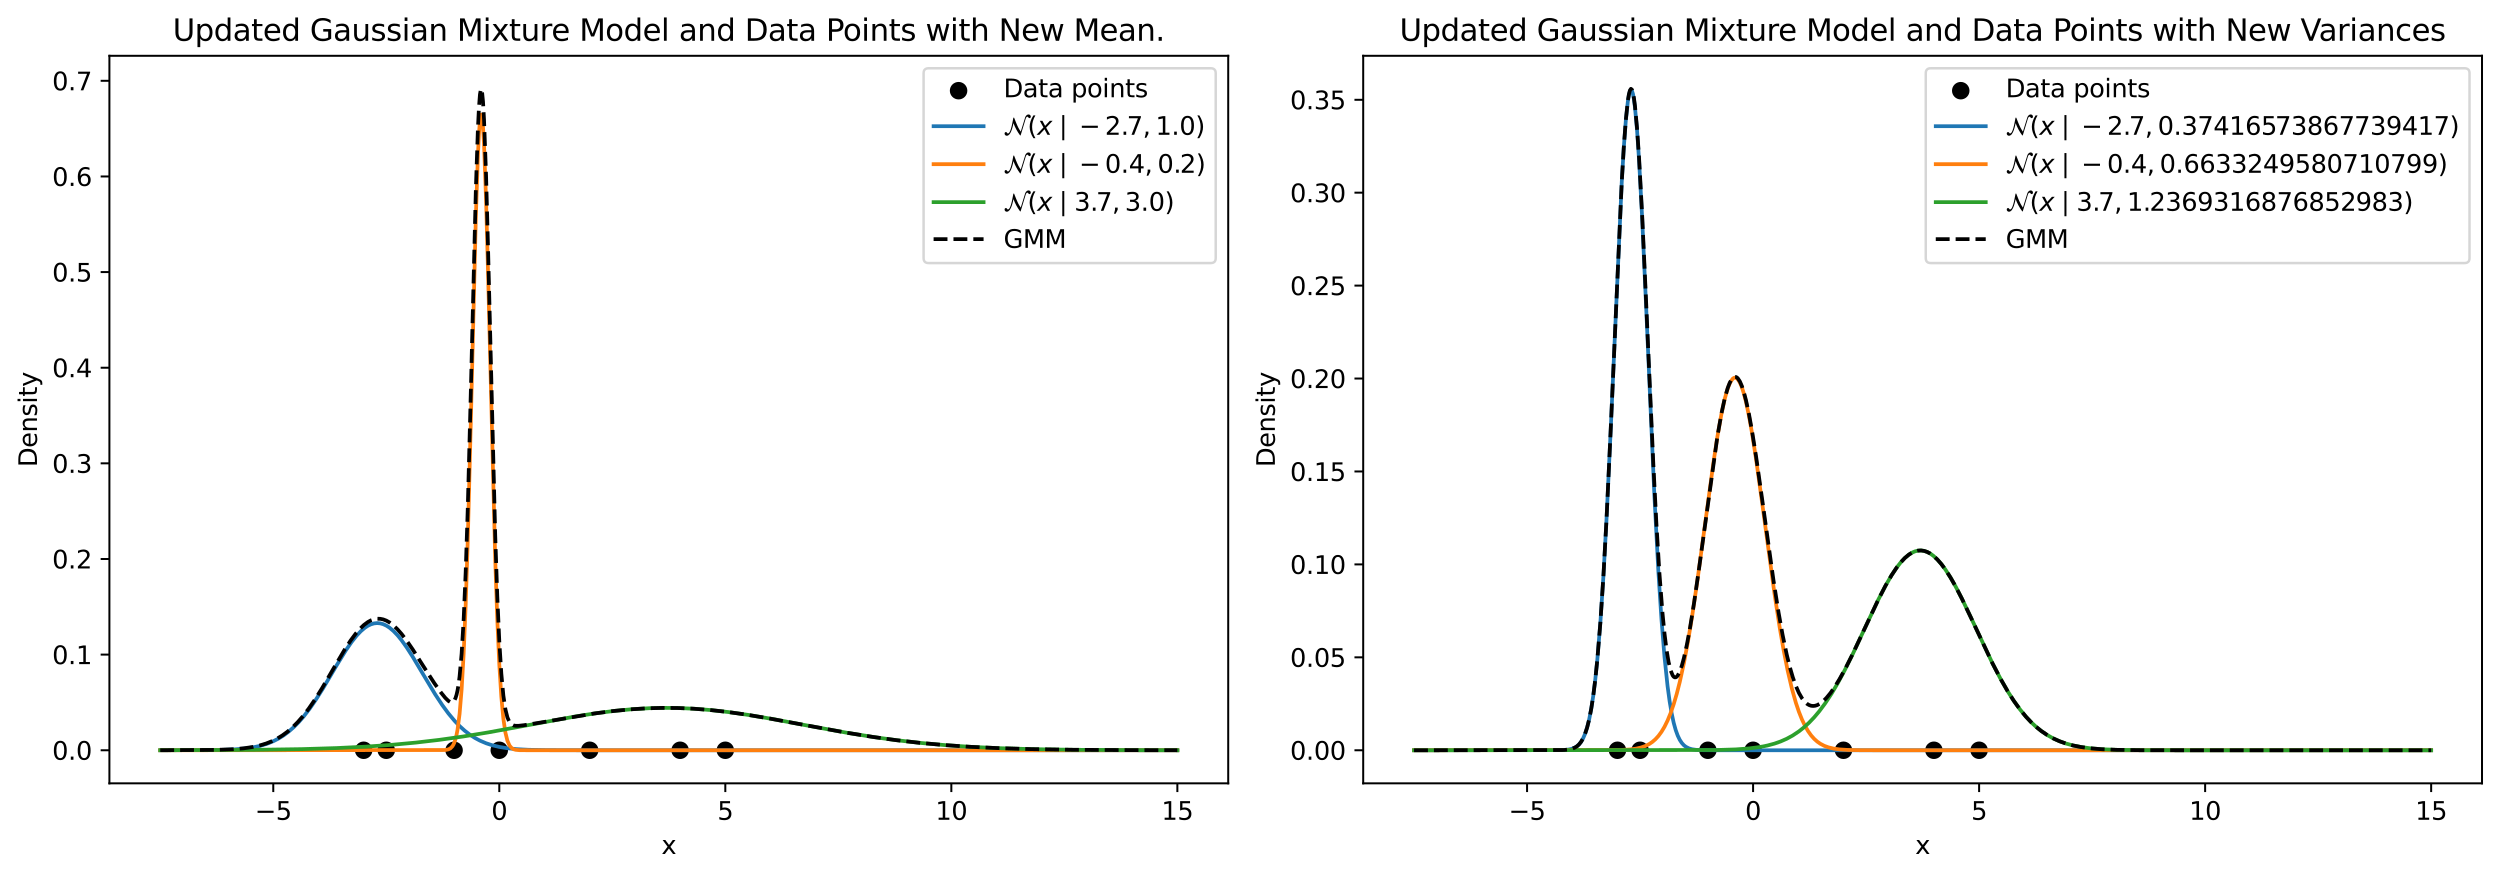 <?xml version="1.0" encoding="utf-8" standalone="no"?>
<!DOCTYPE svg PUBLIC "-//W3C//DTD SVG 1.1//EN"
  "http://www.w3.org/Graphics/SVG/1.1/DTD/svg11.dtd">
<svg xmlns:xlink="http://www.w3.org/1999/xlink" width="1000.461pt" height="351.034pt" viewBox="0 0 1000.461 351.034" xmlns="http://www.w3.org/2000/svg" version="1.1">
 <defs>
  <style type="text/css">*{stroke-linejoin: round; stroke-linecap: butt}</style>
 </defs>
 <g id="figure_1">
  <g id="patch_1">
   <path d="M -0 351.034 
L 1000.461 351.034 
L 1000.461 0 
L -0 0 
z
" style="fill: #ffffff"/>
  </g>
  <g id="axes_1">
   <g id="patch_2">
    <path d="M 43.781 313.478 
L 491.511 313.478 
L 491.511 22.318 
L 43.781 22.318 
z
" style="fill: #ffffff"/>
   </g>
   <g id="PathCollection_1">
    <defs>
     <path id="m64788ff246" d="M 0 3 
C 0.796 3 1.559 2.684 2.121 2.121 
C 2.684 1.559 3 0.796 3 0 
C 3 -0.796 2.684 -1.559 2.121 -2.121 
C 1.559 -2.684 0.796 -3 0 -3 
C -0.796 -3 -1.559 -2.684 -2.121 -2.121 
C -2.684 -1.559 -3 -0.796 -3 0 
C -3 0.796 -2.684 1.559 -2.121 2.121 
C -1.559 2.684 -0.796 3 0 3 
z
" style="stroke: #000000"/>
    </defs>
    <g clip-path="url(#pea8bfccc11)">
     <use xlink:href="#m64788ff246" x="145.538" y="300.244" style="stroke: #000000"/>
     <use xlink:href="#m64788ff246" x="154.583" y="300.244" style="stroke: #000000"/>
     <use xlink:href="#m64788ff246" x="181.718" y="300.244" style="stroke: #000000"/>
     <use xlink:href="#m64788ff246" x="199.808" y="300.244" style="stroke: #000000"/>
     <use xlink:href="#m64788ff246" x="235.989" y="300.244" style="stroke: #000000"/>
     <use xlink:href="#m64788ff246" x="272.169" y="300.244" style="stroke: #000000"/>
     <use xlink:href="#m64788ff246" x="290.259" y="300.244" style="stroke: #000000"/>
    </g>
   </g>
   <g id="matplotlib.axis_1">
    <g id="xtick_1">
     <g id="line2d_1">
      <defs>
       <path id="me580899e22" d="M 0 0 
L 0 3.5 
" style="stroke: #000000; stroke-width: 0.8"/>
      </defs>
      <g>
       <use xlink:href="#me580899e22" x="109.358" y="313.478" style="stroke: #000000; stroke-width: 0.8"/>
      </g>
     </g>
     <g id="text_1">
      <!-- −5 -->
      <g transform="translate(101.987 328.077) scale(0.1 -0.1)">
       <defs>
        <path id="DejaVuSans-2212" d="M 678 2272 
L 4684 2272 
L 4684 1741 
L 678 1741 
L 678 2272 
z
" transform="scale(0.016)"/>
        <path id="DejaVuSans-35" d="M 691 4666 
L 3169 4666 
L 3169 4134 
L 1269 4134 
L 1269 2991 
Q 1406 3038 1543 3061 
Q 1681 3084 1819 3084 
Q 2600 3084 3056 2656 
Q 3513 2228 3513 1497 
Q 3513 744 3044 326 
Q 2575 -91 1722 -91 
Q 1428 -91 1123 -41 
Q 819 9 494 109 
L 494 744 
Q 775 591 1075 516 
Q 1375 441 1709 441 
Q 2250 441 2565 725 
Q 2881 1009 2881 1497 
Q 2881 1984 2565 2268 
Q 2250 2553 1709 2553 
Q 1456 2553 1204 2497 
Q 953 2441 691 2322 
L 691 4666 
z
" transform="scale(0.016)"/>
       </defs>
       <use xlink:href="#DejaVuSans-2212"/>
       <use xlink:href="#DejaVuSans-35" x="83.789"/>
      </g>
     </g>
    </g>
    <g id="xtick_2">
     <g id="line2d_2">
      <g>
       <use xlink:href="#me580899e22" x="199.808" y="313.478" style="stroke: #000000; stroke-width: 0.8"/>
      </g>
     </g>
     <g id="text_2">
      <!-- 0 -->
      <g transform="translate(196.627 328.077) scale(0.1 -0.1)">
       <defs>
        <path id="DejaVuSans-30" d="M 2034 4250 
Q 1547 4250 1301 3770 
Q 1056 3291 1056 2328 
Q 1056 1369 1301 889 
Q 1547 409 2034 409 
Q 2525 409 2770 889 
Q 3016 1369 3016 2328 
Q 3016 3291 2770 3770 
Q 2525 4250 2034 4250 
z
M 2034 4750 
Q 2819 4750 3233 4129 
Q 3647 3509 3647 2328 
Q 3647 1150 3233 529 
Q 2819 -91 2034 -91 
Q 1250 -91 836 529 
Q 422 1150 422 2328 
Q 422 3509 836 4129 
Q 1250 4750 2034 4750 
z
" transform="scale(0.016)"/>
       </defs>
       <use xlink:href="#DejaVuSans-30"/>
      </g>
     </g>
    </g>
    <g id="xtick_3">
     <g id="line2d_3">
      <g>
       <use xlink:href="#me580899e22" x="290.259" y="313.478" style="stroke: #000000; stroke-width: 0.8"/>
      </g>
     </g>
     <g id="text_3">
      <!-- 5 -->
      <g transform="translate(287.078 328.077) scale(0.1 -0.1)">
       <use xlink:href="#DejaVuSans-35"/>
      </g>
     </g>
    </g>
    <g id="xtick_4">
     <g id="line2d_4">
      <g>
       <use xlink:href="#me580899e22" x="380.709" y="313.478" style="stroke: #000000; stroke-width: 0.8"/>
      </g>
     </g>
     <g id="text_4">
      <!-- 10 -->
      <g transform="translate(374.347 328.077) scale(0.1 -0.1)">
       <defs>
        <path id="DejaVuSans-31" d="M 794 531 
L 1825 531 
L 1825 4091 
L 703 3866 
L 703 4441 
L 1819 4666 
L 2450 4666 
L 2450 531 
L 3481 531 
L 3481 0 
L 794 0 
L 794 531 
z
" transform="scale(0.016)"/>
       </defs>
       <use xlink:href="#DejaVuSans-31"/>
       <use xlink:href="#DejaVuSans-30" x="63.623"/>
      </g>
     </g>
    </g>
    <g id="xtick_5">
     <g id="line2d_5">
      <g>
       <use xlink:href="#me580899e22" x="471.16" y="313.478" style="stroke: #000000; stroke-width: 0.8"/>
      </g>
     </g>
     <g id="text_5">
      <!-- 15 -->
      <g transform="translate(464.797 328.077) scale(0.1 -0.1)">
       <use xlink:href="#DejaVuSans-31"/>
       <use xlink:href="#DejaVuSans-35" x="63.623"/>
      </g>
     </g>
    </g>
    <g id="text_6">
     <!-- x -->
     <g transform="translate(264.687 341.755) scale(0.1 -0.1)">
      <defs>
       <path id="DejaVuSans-78" d="M 3513 3500 
L 2247 1797 
L 3578 0 
L 2900 0 
L 1881 1375 
L 863 0 
L 184 0 
L 1544 1831 
L 300 3500 
L 978 3500 
L 1906 2253 
L 2834 3500 
L 3513 3500 
z
" transform="scale(0.016)"/>
      </defs>
      <use xlink:href="#DejaVuSans-78"/>
     </g>
    </g>
   </g>
   <g id="matplotlib.axis_2">
    <g id="ytick_1">
     <g id="line2d_6">
      <defs>
       <path id="maf82be3813" d="M 0 0 
L -3.5 0 
" style="stroke: #000000; stroke-width: 0.8"/>
      </defs>
      <g>
       <use xlink:href="#maf82be3813" x="43.781" y="300.244" style="stroke: #000000; stroke-width: 0.8"/>
      </g>
     </g>
     <g id="text_7">
      <!-- 0.0 -->
      <g transform="translate(20.878 304.043) scale(0.1 -0.1)">
       <defs>
        <path id="DejaVuSans-2e" d="M 684 794 
L 1344 794 
L 1344 0 
L 684 0 
L 684 794 
z
" transform="scale(0.016)"/>
       </defs>
       <use xlink:href="#DejaVuSans-30"/>
       <use xlink:href="#DejaVuSans-2e" x="63.623"/>
       <use xlink:href="#DejaVuSans-30" x="95.41"/>
      </g>
     </g>
    </g>
    <g id="ytick_2">
     <g id="line2d_7">
      <g>
       <use xlink:href="#maf82be3813" x="43.781" y="261.971" style="stroke: #000000; stroke-width: 0.8"/>
      </g>
     </g>
     <g id="text_8">
      <!-- 0.1 -->
      <g transform="translate(20.878 265.771) scale(0.1 -0.1)">
       <use xlink:href="#DejaVuSans-30"/>
       <use xlink:href="#DejaVuSans-2e" x="63.623"/>
       <use xlink:href="#DejaVuSans-31" x="95.41"/>
      </g>
     </g>
    </g>
    <g id="ytick_3">
     <g id="line2d_8">
      <g>
       <use xlink:href="#maf82be3813" x="43.781" y="223.699" style="stroke: #000000; stroke-width: 0.8"/>
      </g>
     </g>
     <g id="text_9">
      <!-- 0.2 -->
      <g transform="translate(20.878 227.498) scale(0.1 -0.1)">
       <defs>
        <path id="DejaVuSans-32" d="M 1228 531 
L 3431 531 
L 3431 0 
L 469 0 
L 469 531 
Q 828 903 1448 1529 
Q 2069 2156 2228 2338 
Q 2531 2678 2651 2914 
Q 2772 3150 2772 3378 
Q 2772 3750 2511 3984 
Q 2250 4219 1831 4219 
Q 1534 4219 1204 4116 
Q 875 4013 500 3803 
L 500 4441 
Q 881 4594 1212 4672 
Q 1544 4750 1819 4750 
Q 2544 4750 2975 4387 
Q 3406 4025 3406 3419 
Q 3406 3131 3298 2873 
Q 3191 2616 2906 2266 
Q 2828 2175 2409 1742 
Q 1991 1309 1228 531 
z
" transform="scale(0.016)"/>
       </defs>
       <use xlink:href="#DejaVuSans-30"/>
       <use xlink:href="#DejaVuSans-2e" x="63.623"/>
       <use xlink:href="#DejaVuSans-32" x="95.41"/>
      </g>
     </g>
    </g>
    <g id="ytick_4">
     <g id="line2d_9">
      <g>
       <use xlink:href="#maf82be3813" x="43.781" y="185.427" style="stroke: #000000; stroke-width: 0.8"/>
      </g>
     </g>
     <g id="text_10">
      <!-- 0.3 -->
      <g transform="translate(20.878 189.226) scale(0.1 -0.1)">
       <defs>
        <path id="DejaVuSans-33" d="M 2597 2516 
Q 3050 2419 3304 2112 
Q 3559 1806 3559 1356 
Q 3559 666 3084 287 
Q 2609 -91 1734 -91 
Q 1441 -91 1130 -33 
Q 819 25 488 141 
L 488 750 
Q 750 597 1062 519 
Q 1375 441 1716 441 
Q 2309 441 2620 675 
Q 2931 909 2931 1356 
Q 2931 1769 2642 2001 
Q 2353 2234 1838 2234 
L 1294 2234 
L 1294 2753 
L 1863 2753 
Q 2328 2753 2575 2939 
Q 2822 3125 2822 3475 
Q 2822 3834 2567 4026 
Q 2313 4219 1838 4219 
Q 1578 4219 1281 4162 
Q 984 4106 628 3988 
L 628 4550 
Q 988 4650 1302 4700 
Q 1616 4750 1894 4750 
Q 2613 4750 3031 4423 
Q 3450 4097 3450 3541 
Q 3450 3153 3228 2886 
Q 3006 2619 2597 2516 
z
" transform="scale(0.016)"/>
       </defs>
       <use xlink:href="#DejaVuSans-30"/>
       <use xlink:href="#DejaVuSans-2e" x="63.623"/>
       <use xlink:href="#DejaVuSans-33" x="95.41"/>
      </g>
     </g>
    </g>
    <g id="ytick_5">
     <g id="line2d_10">
      <g>
       <use xlink:href="#maf82be3813" x="43.781" y="147.155" style="stroke: #000000; stroke-width: 0.8"/>
      </g>
     </g>
     <g id="text_11">
      <!-- 0.4 -->
      <g transform="translate(20.878 150.954) scale(0.1 -0.1)">
       <defs>
        <path id="DejaVuSans-34" d="M 2419 4116 
L 825 1625 
L 2419 1625 
L 2419 4116 
z
M 2253 4666 
L 3047 4666 
L 3047 1625 
L 3713 1625 
L 3713 1100 
L 3047 1100 
L 3047 0 
L 2419 0 
L 2419 1100 
L 313 1100 
L 313 1709 
L 2253 4666 
z
" transform="scale(0.016)"/>
       </defs>
       <use xlink:href="#DejaVuSans-30"/>
       <use xlink:href="#DejaVuSans-2e" x="63.623"/>
       <use xlink:href="#DejaVuSans-34" x="95.41"/>
      </g>
     </g>
    </g>
    <g id="ytick_6">
     <g id="line2d_11">
      <g>
       <use xlink:href="#maf82be3813" x="43.781" y="108.882" style="stroke: #000000; stroke-width: 0.8"/>
      </g>
     </g>
     <g id="text_12">
      <!-- 0.5 -->
      <g transform="translate(20.878 112.682) scale(0.1 -0.1)">
       <use xlink:href="#DejaVuSans-30"/>
       <use xlink:href="#DejaVuSans-2e" x="63.623"/>
       <use xlink:href="#DejaVuSans-35" x="95.41"/>
      </g>
     </g>
    </g>
    <g id="ytick_7">
     <g id="line2d_12">
      <g>
       <use xlink:href="#maf82be3813" x="43.781" y="70.61" style="stroke: #000000; stroke-width: 0.8"/>
      </g>
     </g>
     <g id="text_13">
      <!-- 0.6 -->
      <g transform="translate(20.878 74.409) scale(0.1 -0.1)">
       <defs>
        <path id="DejaVuSans-36" d="M 2113 2584 
Q 1688 2584 1439 2293 
Q 1191 2003 1191 1497 
Q 1191 994 1439 701 
Q 1688 409 2113 409 
Q 2538 409 2786 701 
Q 3034 994 3034 1497 
Q 3034 2003 2786 2293 
Q 2538 2584 2113 2584 
z
M 3366 4563 
L 3366 3988 
Q 3128 4100 2886 4159 
Q 2644 4219 2406 4219 
Q 1781 4219 1451 3797 
Q 1122 3375 1075 2522 
Q 1259 2794 1537 2939 
Q 1816 3084 2150 3084 
Q 2853 3084 3261 2657 
Q 3669 2231 3669 1497 
Q 3669 778 3244 343 
Q 2819 -91 2113 -91 
Q 1303 -91 875 529 
Q 447 1150 447 2328 
Q 447 3434 972 4092 
Q 1497 4750 2381 4750 
Q 2619 4750 2861 4703 
Q 3103 4656 3366 4563 
z
" transform="scale(0.016)"/>
       </defs>
       <use xlink:href="#DejaVuSans-30"/>
       <use xlink:href="#DejaVuSans-2e" x="63.623"/>
       <use xlink:href="#DejaVuSans-36" x="95.41"/>
      </g>
     </g>
    </g>
    <g id="ytick_8">
     <g id="line2d_13">
      <g>
       <use xlink:href="#maf82be3813" x="43.781" y="32.338" style="stroke: #000000; stroke-width: 0.8"/>
      </g>
     </g>
     <g id="text_14">
      <!-- 0.7 -->
      <g transform="translate(20.878 36.137) scale(0.1 -0.1)">
       <defs>
        <path id="DejaVuSans-37" d="M 525 4666 
L 3525 4666 
L 3525 4397 
L 1831 0 
L 1172 0 
L 2766 4134 
L 525 4134 
L 525 4666 
z
" transform="scale(0.016)"/>
       </defs>
       <use xlink:href="#DejaVuSans-30"/>
       <use xlink:href="#DejaVuSans-2e" x="63.623"/>
       <use xlink:href="#DejaVuSans-37" x="95.41"/>
      </g>
     </g>
    </g>
    <g id="text_15">
     <!-- Density -->
     <g transform="translate(14.798 186.907) rotate(-90) scale(0.1 -0.1)">
      <defs>
       <path id="DejaVuSans-44" d="M 1259 4147 
L 1259 519 
L 2022 519 
Q 2988 519 3436 956 
Q 3884 1394 3884 2338 
Q 3884 3275 3436 3711 
Q 2988 4147 2022 4147 
L 1259 4147 
z
M 628 4666 
L 1925 4666 
Q 3281 4666 3915 4102 
Q 4550 3538 4550 2338 
Q 4550 1131 3912 565 
Q 3275 0 1925 0 
L 628 0 
L 628 4666 
z
" transform="scale(0.016)"/>
       <path id="DejaVuSans-65" d="M 3597 1894 
L 3597 1613 
L 953 1613 
Q 991 1019 1311 708 
Q 1631 397 2203 397 
Q 2534 397 2845 478 
Q 3156 559 3463 722 
L 3463 178 
Q 3153 47 2828 -22 
Q 2503 -91 2169 -91 
Q 1331 -91 842 396 
Q 353 884 353 1716 
Q 353 2575 817 3079 
Q 1281 3584 2069 3584 
Q 2775 3584 3186 3129 
Q 3597 2675 3597 1894 
z
M 3022 2063 
Q 3016 2534 2758 2815 
Q 2500 3097 2075 3097 
Q 1594 3097 1305 2825 
Q 1016 2553 972 2059 
L 3022 2063 
z
" transform="scale(0.016)"/>
       <path id="DejaVuSans-6e" d="M 3513 2113 
L 3513 0 
L 2938 0 
L 2938 2094 
Q 2938 2591 2744 2837 
Q 2550 3084 2163 3084 
Q 1697 3084 1428 2787 
Q 1159 2491 1159 1978 
L 1159 0 
L 581 0 
L 581 3500 
L 1159 3500 
L 1159 2956 
Q 1366 3272 1645 3428 
Q 1925 3584 2291 3584 
Q 2894 3584 3203 3211 
Q 3513 2838 3513 2113 
z
" transform="scale(0.016)"/>
       <path id="DejaVuSans-73" d="M 2834 3397 
L 2834 2853 
Q 2591 2978 2328 3040 
Q 2066 3103 1784 3103 
Q 1356 3103 1142 2972 
Q 928 2841 928 2578 
Q 928 2378 1081 2264 
Q 1234 2150 1697 2047 
L 1894 2003 
Q 2506 1872 2764 1633 
Q 3022 1394 3022 966 
Q 3022 478 2636 193 
Q 2250 -91 1575 -91 
Q 1294 -91 989 -36 
Q 684 19 347 128 
L 347 722 
Q 666 556 975 473 
Q 1284 391 1588 391 
Q 1994 391 2212 530 
Q 2431 669 2431 922 
Q 2431 1156 2273 1281 
Q 2116 1406 1581 1522 
L 1381 1569 
Q 847 1681 609 1914 
Q 372 2147 372 2553 
Q 372 3047 722 3315 
Q 1072 3584 1716 3584 
Q 2034 3584 2315 3537 
Q 2597 3491 2834 3397 
z
" transform="scale(0.016)"/>
       <path id="DejaVuSans-69" d="M 603 3500 
L 1178 3500 
L 1178 0 
L 603 0 
L 603 3500 
z
M 603 4863 
L 1178 4863 
L 1178 4134 
L 603 4134 
L 603 4863 
z
" transform="scale(0.016)"/>
       <path id="DejaVuSans-74" d="M 1172 4494 
L 1172 3500 
L 2356 3500 
L 2356 3053 
L 1172 3053 
L 1172 1153 
Q 1172 725 1289 603 
Q 1406 481 1766 481 
L 2356 481 
L 2356 0 
L 1766 0 
Q 1100 0 847 248 
Q 594 497 594 1153 
L 594 3053 
L 172 3053 
L 172 3500 
L 594 3500 
L 594 4494 
L 1172 4494 
z
" transform="scale(0.016)"/>
       <path id="DejaVuSans-79" d="M 2059 -325 
Q 1816 -950 1584 -1140 
Q 1353 -1331 966 -1331 
L 506 -1331 
L 506 -850 
L 844 -850 
Q 1081 -850 1212 -737 
Q 1344 -625 1503 -206 
L 1606 56 
L 191 3500 
L 800 3500 
L 1894 763 
L 2988 3500 
L 3597 3500 
L 2059 -325 
z
" transform="scale(0.016)"/>
      </defs>
      <use xlink:href="#DejaVuSans-44"/>
      <use xlink:href="#DejaVuSans-65" x="77.002"/>
      <use xlink:href="#DejaVuSans-6e" x="138.525"/>
      <use xlink:href="#DejaVuSans-73" x="201.904"/>
      <use xlink:href="#DejaVuSans-69" x="254.004"/>
      <use xlink:href="#DejaVuSans-74" x="281.787"/>
      <use xlink:href="#DejaVuSans-79" x="320.996"/>
     </g>
    </g>
   </g>
   <g id="line2d_14">
    <path d="M 64.133 300.243 
L 87.764 300.13 
L 93.875 299.894 
L 98.357 299.502 
L 101.617 299.011 
L 104.469 298.372 
L 106.913 297.619 
L 109.358 296.63 
L 111.395 295.591 
L 113.432 294.329 
L 115.469 292.82 
L 117.507 291.042 
L 119.544 288.983 
L 121.581 286.637 
L 124.026 283.451 
L 126.47 279.895 
L 129.322 275.363 
L 134.619 266.408 
L 138.286 260.433 
L 140.73 256.876 
L 142.768 254.315 
L 144.397 252.595 
L 146.027 251.21 
L 147.249 250.411 
L 148.472 249.83 
L 149.694 249.474 
L 150.916 249.349 
L 152.139 249.456 
L 153.361 249.793 
L 154.583 250.357 
L 155.805 251.138 
L 157.435 252.502 
L 159.065 254.203 
L 160.695 256.202 
L 162.732 259.053 
L 165.176 262.862 
L 169.251 269.708 
L 174.14 277.841 
L 176.992 282.164 
L 179.437 285.494 
L 181.881 288.428 
L 183.918 290.558 
L 185.956 292.404 
L 187.993 293.979 
L 190.03 295.3 
L 192.067 296.392 
L 194.512 297.436 
L 196.956 298.234 
L 199.808 298.914 
L 203.068 299.439 
L 206.735 299.804 
L 211.624 300.059 
L 218.958 300.2 
L 236.477 300.243 
L 471.16 300.244 
L 471.16 300.244 
" clip-path="url(#pea8bfccc11)" style="fill: none; stroke: #1f77b4; stroke-width: 1.5; stroke-linecap: square"/>
   </g>
   <g id="line2d_15">
    <path d="M 64.133 300.244 
L 178.214 300.147 
L 179.437 299.894 
L 180.252 299.472 
L 181.066 298.624 
L 181.474 297.941 
L 181.881 297.011 
L 182.289 295.763 
L 182.696 294.112 
L 183.104 291.958 
L 183.918 285.679 
L 184.733 275.907 
L 185.548 261.592 
L 186.363 241.891 
L 187.178 216.507 
L 188.4 169.359 
L 190.437 86.432 
L 191.252 62.157 
L 191.66 53.739 
L 192.067 48.239 
L 192.475 45.863 
L 192.882 46.7 
L 193.289 50.719 
L 193.697 57.769 
L 194.512 79.825 
L 195.327 109.784 
L 198.179 223.64 
L 198.994 247.561 
L 199.808 265.804 
L 200.623 278.844 
L 201.438 287.604 
L 202.253 293.147 
L 203.068 296.457 
L 203.883 298.323 
L 204.698 299.317 
L 205.512 299.819 
L 206.327 300.059 
L 207.957 300.213 
L 212.846 300.244 
L 471.16 300.244 
L 471.16 300.244 
" clip-path="url(#pea8bfccc11)" style="fill: none; stroke: #ff7f0e; stroke-width: 1.5; stroke-linecap: square"/>
   </g>
   <g id="line2d_16">
    <path d="M 64.133 300.228 
L 101.617 300.078 
L 120.766 299.788 
L 134.619 299.368 
L 146.434 298.79 
L 156.62 298.078 
L 166.399 297.173 
L 175.77 296.081 
L 185.141 294.766 
L 195.327 293.106 
L 207.957 290.808 
L 230.366 286.692 
L 238.922 285.367 
L 246.256 284.445 
L 253.182 283.8 
L 259.701 283.421 
L 265.813 283.281 
L 271.924 283.356 
L 278.036 283.642 
L 284.555 284.168 
L 291.481 284.953 
L 299.222 286.061 
L 308.593 287.642 
L 323.669 290.457 
L 339.151 293.277 
L 349.744 294.976 
L 359.115 296.258 
L 368.486 297.317 
L 378.265 298.19 
L 388.451 298.871 
L 399.859 299.406 
L 413.304 299.801 
L 430.416 300.064 
L 455.677 300.204 
L 471.16 300.229 
L 471.16 300.229 
" clip-path="url(#pea8bfccc11)" style="fill: none; stroke: #2ca02c; stroke-width: 1.5; stroke-linecap: square"/>
   </g>
   <g id="line2d_17">
    <path d="M 64.133 300.227 
L 86.134 300.094 
L 93.06 299.839 
L 97.542 299.462 
L 101.209 298.923 
L 104.061 298.288 
L 106.506 297.543 
L 108.95 296.565 
L 110.988 295.54 
L 113.025 294.293 
L 115.062 292.801 
L 117.099 291.041 
L 119.136 288.998 
L 121.173 286.664 
L 123.618 283.485 
L 126.063 279.921 
L 128.915 275.356 
L 133.397 267.656 
L 137.878 260.054 
L 140.323 256.311 
L 142.36 253.566 
L 143.99 251.681 
L 145.62 250.117 
L 147.249 248.909 
L 148.472 248.251 
L 149.694 247.817 
L 150.916 247.609 
L 152.139 247.631 
L 153.361 247.88 
L 154.583 248.352 
L 155.805 249.039 
L 157.435 250.27 
L 159.065 251.833 
L 160.695 253.688 
L 162.732 256.349 
L 165.176 259.917 
L 169.251 266.329 
L 173.733 273.285 
L 176.585 277.29 
L 178.214 279.295 
L 179.437 280.493 
L 180.252 280.981 
L 180.659 281.065 
L 181.066 280.996 
L 181.474 280.727 
L 181.881 280.2 
L 182.289 279.342 
L 182.696 278.069 
L 183.104 276.281 
L 183.511 273.866 
L 183.918 270.699 
L 184.733 261.578 
L 185.548 247.865 
L 186.363 228.723 
L 187.178 203.852 
L 188.4 157.393 
L 190.437 75.411 
L 191.252 51.447 
L 191.66 43.17 
L 192.067 37.804 
L 192.475 35.553 
L 192.882 36.507 
L 193.289 40.634 
L 193.697 47.785 
L 194.512 70.02 
L 195.327 100.13 
L 198.179 214.313 
L 198.994 238.278 
L 199.808 256.545 
L 200.623 269.591 
L 201.438 278.341 
L 202.253 283.859 
L 203.068 287.129 
L 203.883 288.943 
L 204.698 289.874 
L 205.512 290.302 
L 206.327 290.458 
L 207.55 290.454 
L 209.994 290.173 
L 216.106 289.188 
L 237.7 285.541 
L 245.441 284.536 
L 252.367 283.863 
L 258.886 283.455 
L 264.998 283.287 
L 271.109 283.334 
L 277.221 283.592 
L 283.74 284.091 
L 290.666 284.85 
L 298.408 285.934 
L 307.371 287.425 
L 320.816 289.917 
L 338.744 293.208 
L 349.337 294.915 
L 358.708 296.207 
L 368.079 297.276 
L 377.857 298.158 
L 388.043 298.848 
L 399.451 299.39 
L 412.489 299.783 
L 429.194 300.051 
L 453.64 300.198 
L 471.16 300.229 
L 471.16 300.229 
" clip-path="url(#pea8bfccc11)" style="fill: none; stroke-dasharray: 5.55,2.4; stroke-dashoffset: 0; stroke: #000000; stroke-width: 1.5"/>
   </g>
   <g id="patch_3">
    <path d="M 43.781 313.478 
L 43.781 22.318 
" style="fill: none; stroke: #000000; stroke-width: 0.8; stroke-linejoin: miter; stroke-linecap: square"/>
   </g>
   <g id="patch_4">
    <path d="M 491.511 313.478 
L 491.511 22.318 
" style="fill: none; stroke: #000000; stroke-width: 0.8; stroke-linejoin: miter; stroke-linecap: square"/>
   </g>
   <g id="patch_5">
    <path d="M 43.781 313.478 
L 491.511 313.478 
" style="fill: none; stroke: #000000; stroke-width: 0.8; stroke-linejoin: miter; stroke-linecap: square"/>
   </g>
   <g id="patch_6">
    <path d="M 43.781 22.318 
L 491.511 22.318 
" style="fill: none; stroke: #000000; stroke-width: 0.8; stroke-linejoin: miter; stroke-linecap: square"/>
   </g>
   <g id="text_16">
    <!-- Updated Gaussian Mixture Model and Data Points with New Mean. -->
    <g transform="translate(69.126 16.318) scale(0.12 -0.12)">
     <defs>
      <path id="DejaVuSans-55" d="M 556 4666 
L 1191 4666 
L 1191 1831 
Q 1191 1081 1462 751 
Q 1734 422 2344 422 
Q 2950 422 3222 751 
Q 3494 1081 3494 1831 
L 3494 4666 
L 4128 4666 
L 4128 1753 
Q 4128 841 3676 375 
Q 3225 -91 2344 -91 
Q 1459 -91 1007 375 
Q 556 841 556 1753 
L 556 4666 
z
" transform="scale(0.016)"/>
      <path id="DejaVuSans-70" d="M 1159 525 
L 1159 -1331 
L 581 -1331 
L 581 3500 
L 1159 3500 
L 1159 2969 
Q 1341 3281 1617 3432 
Q 1894 3584 2278 3584 
Q 2916 3584 3314 3078 
Q 3713 2572 3713 1747 
Q 3713 922 3314 415 
Q 2916 -91 2278 -91 
Q 1894 -91 1617 61 
Q 1341 213 1159 525 
z
M 3116 1747 
Q 3116 2381 2855 2742 
Q 2594 3103 2138 3103 
Q 1681 3103 1420 2742 
Q 1159 2381 1159 1747 
Q 1159 1113 1420 752 
Q 1681 391 2138 391 
Q 2594 391 2855 752 
Q 3116 1113 3116 1747 
z
" transform="scale(0.016)"/>
      <path id="DejaVuSans-64" d="M 2906 2969 
L 2906 4863 
L 3481 4863 
L 3481 0 
L 2906 0 
L 2906 525 
Q 2725 213 2448 61 
Q 2172 -91 1784 -91 
Q 1150 -91 751 415 
Q 353 922 353 1747 
Q 353 2572 751 3078 
Q 1150 3584 1784 3584 
Q 2172 3584 2448 3432 
Q 2725 3281 2906 2969 
z
M 947 1747 
Q 947 1113 1208 752 
Q 1469 391 1925 391 
Q 2381 391 2643 752 
Q 2906 1113 2906 1747 
Q 2906 2381 2643 2742 
Q 2381 3103 1925 3103 
Q 1469 3103 1208 2742 
Q 947 2381 947 1747 
z
" transform="scale(0.016)"/>
      <path id="DejaVuSans-61" d="M 2194 1759 
Q 1497 1759 1228 1600 
Q 959 1441 959 1056 
Q 959 750 1161 570 
Q 1363 391 1709 391 
Q 2188 391 2477 730 
Q 2766 1069 2766 1631 
L 2766 1759 
L 2194 1759 
z
M 3341 1997 
L 3341 0 
L 2766 0 
L 2766 531 
Q 2569 213 2275 61 
Q 1981 -91 1556 -91 
Q 1019 -91 701 211 
Q 384 513 384 1019 
Q 384 1609 779 1909 
Q 1175 2209 1959 2209 
L 2766 2209 
L 2766 2266 
Q 2766 2663 2505 2880 
Q 2244 3097 1772 3097 
Q 1472 3097 1187 3025 
Q 903 2953 641 2809 
L 641 3341 
Q 956 3463 1253 3523 
Q 1550 3584 1831 3584 
Q 2591 3584 2966 3190 
Q 3341 2797 3341 1997 
z
" transform="scale(0.016)"/>
      <path id="DejaVuSans-20" transform="scale(0.016)"/>
      <path id="DejaVuSans-47" d="M 3809 666 
L 3809 1919 
L 2778 1919 
L 2778 2438 
L 4434 2438 
L 4434 434 
Q 4069 175 3628 42 
Q 3188 -91 2688 -91 
Q 1594 -91 976 548 
Q 359 1188 359 2328 
Q 359 3472 976 4111 
Q 1594 4750 2688 4750 
Q 3144 4750 3555 4637 
Q 3966 4525 4313 4306 
L 4313 3634 
Q 3963 3931 3569 4081 
Q 3175 4231 2741 4231 
Q 1884 4231 1454 3753 
Q 1025 3275 1025 2328 
Q 1025 1384 1454 906 
Q 1884 428 2741 428 
Q 3075 428 3337 486 
Q 3600 544 3809 666 
z
" transform="scale(0.016)"/>
      <path id="DejaVuSans-75" d="M 544 1381 
L 544 3500 
L 1119 3500 
L 1119 1403 
Q 1119 906 1312 657 
Q 1506 409 1894 409 
Q 2359 409 2629 706 
Q 2900 1003 2900 1516 
L 2900 3500 
L 3475 3500 
L 3475 0 
L 2900 0 
L 2900 538 
Q 2691 219 2414 64 
Q 2138 -91 1772 -91 
Q 1169 -91 856 284 
Q 544 659 544 1381 
z
M 1991 3584 
L 1991 3584 
z
" transform="scale(0.016)"/>
      <path id="DejaVuSans-4d" d="M 628 4666 
L 1569 4666 
L 2759 1491 
L 3956 4666 
L 4897 4666 
L 4897 0 
L 4281 0 
L 4281 4097 
L 3078 897 
L 2444 897 
L 1241 4097 
L 1241 0 
L 628 0 
L 628 4666 
z
" transform="scale(0.016)"/>
      <path id="DejaVuSans-72" d="M 2631 2963 
Q 2534 3019 2420 3045 
Q 2306 3072 2169 3072 
Q 1681 3072 1420 2755 
Q 1159 2438 1159 1844 
L 1159 0 
L 581 0 
L 581 3500 
L 1159 3500 
L 1159 2956 
Q 1341 3275 1631 3429 
Q 1922 3584 2338 3584 
Q 2397 3584 2469 3576 
Q 2541 3569 2628 3553 
L 2631 2963 
z
" transform="scale(0.016)"/>
      <path id="DejaVuSans-6f" d="M 1959 3097 
Q 1497 3097 1228 2736 
Q 959 2375 959 1747 
Q 959 1119 1226 758 
Q 1494 397 1959 397 
Q 2419 397 2687 759 
Q 2956 1122 2956 1747 
Q 2956 2369 2687 2733 
Q 2419 3097 1959 3097 
z
M 1959 3584 
Q 2709 3584 3137 3096 
Q 3566 2609 3566 1747 
Q 3566 888 3137 398 
Q 2709 -91 1959 -91 
Q 1206 -91 779 398 
Q 353 888 353 1747 
Q 353 2609 779 3096 
Q 1206 3584 1959 3584 
z
" transform="scale(0.016)"/>
      <path id="DejaVuSans-6c" d="M 603 4863 
L 1178 4863 
L 1178 0 
L 603 0 
L 603 4863 
z
" transform="scale(0.016)"/>
      <path id="DejaVuSans-50" d="M 1259 4147 
L 1259 2394 
L 2053 2394 
Q 2494 2394 2734 2622 
Q 2975 2850 2975 3272 
Q 2975 3691 2734 3919 
Q 2494 4147 2053 4147 
L 1259 4147 
z
M 628 4666 
L 2053 4666 
Q 2838 4666 3239 4311 
Q 3641 3956 3641 3272 
Q 3641 2581 3239 2228 
Q 2838 1875 2053 1875 
L 1259 1875 
L 1259 0 
L 628 0 
L 628 4666 
z
" transform="scale(0.016)"/>
      <path id="DejaVuSans-77" d="M 269 3500 
L 844 3500 
L 1563 769 
L 2278 3500 
L 2956 3500 
L 3675 769 
L 4391 3500 
L 4966 3500 
L 4050 0 
L 3372 0 
L 2619 2869 
L 1863 0 
L 1184 0 
L 269 3500 
z
" transform="scale(0.016)"/>
      <path id="DejaVuSans-68" d="M 3513 2113 
L 3513 0 
L 2938 0 
L 2938 2094 
Q 2938 2591 2744 2837 
Q 2550 3084 2163 3084 
Q 1697 3084 1428 2787 
Q 1159 2491 1159 1978 
L 1159 0 
L 581 0 
L 581 4863 
L 1159 4863 
L 1159 2956 
Q 1366 3272 1645 3428 
Q 1925 3584 2291 3584 
Q 2894 3584 3203 3211 
Q 3513 2838 3513 2113 
z
" transform="scale(0.016)"/>
      <path id="DejaVuSans-4e" d="M 628 4666 
L 1478 4666 
L 3547 763 
L 3547 4666 
L 4159 4666 
L 4159 0 
L 3309 0 
L 1241 3903 
L 1241 0 
L 628 0 
L 628 4666 
z
" transform="scale(0.016)"/>
     </defs>
     <use xlink:href="#DejaVuSans-55"/>
     <use xlink:href="#DejaVuSans-70" x="73.193"/>
     <use xlink:href="#DejaVuSans-64" x="136.67"/>
     <use xlink:href="#DejaVuSans-61" x="200.146"/>
     <use xlink:href="#DejaVuSans-74" x="261.426"/>
     <use xlink:href="#DejaVuSans-65" x="300.635"/>
     <use xlink:href="#DejaVuSans-64" x="362.158"/>
     <use xlink:href="#DejaVuSans-20" x="425.635"/>
     <use xlink:href="#DejaVuSans-47" x="457.422"/>
     <use xlink:href="#DejaVuSans-61" x="534.912"/>
     <use xlink:href="#DejaVuSans-75" x="596.191"/>
     <use xlink:href="#DejaVuSans-73" x="659.57"/>
     <use xlink:href="#DejaVuSans-73" x="711.67"/>
     <use xlink:href="#DejaVuSans-69" x="763.77"/>
     <use xlink:href="#DejaVuSans-61" x="791.553"/>
     <use xlink:href="#DejaVuSans-6e" x="852.832"/>
     <use xlink:href="#DejaVuSans-20" x="916.211"/>
     <use xlink:href="#DejaVuSans-4d" x="947.998"/>
     <use xlink:href="#DejaVuSans-69" x="1034.277"/>
     <use xlink:href="#DejaVuSans-78" x="1062.061"/>
     <use xlink:href="#DejaVuSans-74" x="1121.24"/>
     <use xlink:href="#DejaVuSans-75" x="1160.449"/>
     <use xlink:href="#DejaVuSans-72" x="1223.828"/>
     <use xlink:href="#DejaVuSans-65" x="1262.691"/>
     <use xlink:href="#DejaVuSans-20" x="1324.215"/>
     <use xlink:href="#DejaVuSans-4d" x="1356.002"/>
     <use xlink:href="#DejaVuSans-6f" x="1442.281"/>
     <use xlink:href="#DejaVuSans-64" x="1503.463"/>
     <use xlink:href="#DejaVuSans-65" x="1566.939"/>
     <use xlink:href="#DejaVuSans-6c" x="1628.463"/>
     <use xlink:href="#DejaVuSans-20" x="1656.246"/>
     <use xlink:href="#DejaVuSans-61" x="1688.033"/>
     <use xlink:href="#DejaVuSans-6e" x="1749.312"/>
     <use xlink:href="#DejaVuSans-64" x="1812.691"/>
     <use xlink:href="#DejaVuSans-20" x="1876.168"/>
     <use xlink:href="#DejaVuSans-44" x="1907.955"/>
     <use xlink:href="#DejaVuSans-61" x="1984.957"/>
     <use xlink:href="#DejaVuSans-74" x="2046.236"/>
     <use xlink:href="#DejaVuSans-61" x="2085.445"/>
     <use xlink:href="#DejaVuSans-20" x="2146.725"/>
     <use xlink:href="#DejaVuSans-50" x="2178.512"/>
     <use xlink:href="#DejaVuSans-6f" x="2235.189"/>
     <use xlink:href="#DejaVuSans-69" x="2296.371"/>
     <use xlink:href="#DejaVuSans-6e" x="2324.154"/>
     <use xlink:href="#DejaVuSans-74" x="2387.533"/>
     <use xlink:href="#DejaVuSans-73" x="2426.742"/>
     <use xlink:href="#DejaVuSans-20" x="2478.842"/>
     <use xlink:href="#DejaVuSans-77" x="2510.629"/>
     <use xlink:href="#DejaVuSans-69" x="2592.416"/>
     <use xlink:href="#DejaVuSans-74" x="2620.199"/>
     <use xlink:href="#DejaVuSans-68" x="2659.408"/>
     <use xlink:href="#DejaVuSans-20" x="2722.787"/>
     <use xlink:href="#DejaVuSans-4e" x="2754.574"/>
     <use xlink:href="#DejaVuSans-65" x="2829.379"/>
     <use xlink:href="#DejaVuSans-77" x="2890.902"/>
     <use xlink:href="#DejaVuSans-20" x="2972.689"/>
     <use xlink:href="#DejaVuSans-4d" x="3004.477"/>
     <use xlink:href="#DejaVuSans-65" x="3090.756"/>
     <use xlink:href="#DejaVuSans-61" x="3152.279"/>
     <use xlink:href="#DejaVuSans-6e" x="3213.559"/>
     <use xlink:href="#DejaVuSans-2e" x="3276.938"/>
    </g>
   </g>
   <g id="legend_1">
    <g id="patch_7">
     <path d="M 371.611 105.274 
L 484.511 105.274 
Q 486.511 105.274 486.511 103.274 
L 486.511 29.318 
Q 486.511 27.318 484.511 27.318 
L 371.611 27.318 
Q 369.611 27.318 369.611 29.318 
L 369.611 103.274 
Q 369.611 105.274 371.611 105.274 
z
" style="fill: #ffffff; opacity: 0.8; stroke: #cccccc; stroke-linejoin: miter"/>
    </g>
    <g id="PathCollection_2">
     <g>
      <use xlink:href="#m64788ff246" x="383.611" y="36.292" style="stroke: #000000"/>
     </g>
    </g>
    <g id="text_17">
     <!-- Data points -->
     <g transform="translate(401.611 38.917) scale(0.1 -0.1)">
      <use xlink:href="#DejaVuSans-44"/>
      <use xlink:href="#DejaVuSans-61" x="77.002"/>
      <use xlink:href="#DejaVuSans-74" x="138.281"/>
      <use xlink:href="#DejaVuSans-61" x="177.49"/>
      <use xlink:href="#DejaVuSans-20" x="238.77"/>
      <use xlink:href="#DejaVuSans-70" x="270.557"/>
      <use xlink:href="#DejaVuSans-6f" x="334.033"/>
      <use xlink:href="#DejaVuSans-69" x="395.215"/>
      <use xlink:href="#DejaVuSans-6e" x="422.998"/>
      <use xlink:href="#DejaVuSans-74" x="486.377"/>
      <use xlink:href="#DejaVuSans-73" x="525.586"/>
     </g>
    </g>
    <g id="line2d_18">
     <path d="M 373.611 50.496 
L 383.611 50.496 
L 393.611 50.496 
" style="fill: none; stroke: #1f77b4; stroke-width: 1.5; stroke-linecap: square"/>
    </g>
    <g id="text_18">
     <!-- $\mathcal{N}(x \mid -2.7, 1.0)$ -->
     <g transform="translate(401.611 53.996) scale(0.1 -0.1)">
      <defs>
       <path id="STIXNonUnicode-Italic-e23a" d="M 4294 800 
L 4301 800 
Q 5293 4070 5408 4378 
Q 5472 4538 5523 4614 
Q 5830 5088 6253 5088 
Q 6490 5088 6650 4931 
Q 6810 4774 6810 4550 
Q 6810 4378 6720 4272 
Q 6630 4166 6470 4166 
Q 6368 4166 6297 4224 
Q 6227 4282 6198 4349 
Q 6170 4416 6118 4473 
Q 6067 4531 6003 4531 
Q 5939 4531 5881 4508 
Q 5824 4486 5785 4457 
Q 5747 4429 5705 4371 
Q 5664 4314 5638 4275 
Q 5613 4237 5584 4163 
Q 5555 4090 5545 4058 
Q 5536 4026 5510 3952 
Q 5485 3878 5485 3866 
L 4262 -154 
L 4134 -154 
Q 3078 1280 2483 2893 
L 2470 2893 
Q 2406 2579 2358 2361 
Q 2310 2144 2214 1792 
Q 2118 1440 2028 1190 
Q 1939 941 1804 653 
Q 1670 365 1529 185 
Q 1389 6 1203 -115 
Q 1018 -237 813 -237 
Q 576 -237 416 -80 
Q 256 77 256 301 
Q 256 474 345 579 
Q 435 685 595 685 
Q 698 685 768 627 
Q 838 570 867 502 
Q 896 435 947 377 
Q 998 320 1062 320 
Q 1222 320 1369 480 
Q 1517 640 1638 928 
Q 1760 1216 1862 1542 
Q 1965 1869 2057 2288 
Q 2150 2707 2214 3033 
Q 2278 3360 2348 3741 
Q 2419 4122 2458 4294 
L 2630 4294 
Q 2682 4166 2874 3680 
Q 3066 3194 3142 3008 
Q 3219 2822 3392 2422 
Q 3565 2022 3683 1798 
Q 3802 1574 3968 1292 
Q 4134 1011 4294 800 
z
" transform="scale(0.016)"/>
       <path id="DejaVuSans-28" d="M 1984 4856 
Q 1566 4138 1362 3434 
Q 1159 2731 1159 2009 
Q 1159 1288 1364 580 
Q 1569 -128 1984 -844 
L 1484 -844 
Q 1016 -109 783 600 
Q 550 1309 550 2009 
Q 550 2706 781 3412 
Q 1013 4119 1484 4856 
L 1984 4856 
z
" transform="scale(0.016)"/>
       <path id="DejaVuSans-Oblique-78" d="M 3841 3500 
L 2234 1784 
L 3219 0 
L 2559 0 
L 1819 1388 
L 531 0 
L -166 0 
L 1556 1844 
L 641 3500 
L 1300 3500 
L 1972 2234 
L 3144 3500 
L 3841 3500 
z
" transform="scale(0.016)"/>
       <path id="DejaVuSans-2223" d="M 1350 4934 
L 1850 4934 
L 1850 -1369 
L 1350 -1369 
L 1350 4934 
z
" transform="scale(0.016)"/>
       <path id="DejaVuSans-2c" d="M 750 794 
L 1409 794 
L 1409 256 
L 897 -744 
L 494 -744 
L 750 256 
L 750 794 
z
" transform="scale(0.016)"/>
       <path id="DejaVuSans-29" d="M 513 4856 
L 1013 4856 
Q 1481 4119 1714 3412 
Q 1947 2706 1947 2009 
Q 1947 1309 1714 600 
Q 1481 -109 1013 -844 
L 513 -844 
Q 928 -128 1133 580 
Q 1338 1288 1338 2009 
Q 1338 2731 1133 3434 
Q 928 4138 513 4856 
z
" transform="scale(0.016)"/>
      </defs>
      <use xlink:href="#STIXNonUnicode-Italic-e23a" transform="translate(0 0.5)"/>
      <use xlink:href="#DejaVuSans-28" transform="translate(95.7 0.5)"/>
      <use xlink:href="#DejaVuSans-Oblique-78" transform="translate(134.714 0.5)"/>
      <use xlink:href="#DejaVuSans-2223" transform="translate(213.376 0.5)"/>
      <use xlink:href="#DejaVuSans-2212" transform="translate(302.341 0.5)"/>
      <use xlink:href="#DejaVuSans-32" transform="translate(405.612 0.5)"/>
      <use xlink:href="#DejaVuSans-2e" transform="translate(469.235 0.5)"/>
      <use xlink:href="#DejaVuSans-37" transform="translate(493.272 0.5)"/>
      <use xlink:href="#DejaVuSans-2c" transform="translate(556.895 0.5)"/>
      <use xlink:href="#DejaVuSans-31" transform="translate(608.165 0.5)"/>
      <use xlink:href="#DejaVuSans-2e" transform="translate(671.788 0.5)"/>
      <use xlink:href="#DejaVuSans-30" transform="translate(703.575 0.5)"/>
      <use xlink:href="#DejaVuSans-29" transform="translate(767.198 0.5)"/>
     </g>
    </g>
    <g id="line2d_19">
     <path d="M 373.611 65.696 
L 383.611 65.696 
L 393.611 65.696 
" style="fill: none; stroke: #ff7f0e; stroke-width: 1.5; stroke-linecap: square"/>
    </g>
    <g id="text_19">
     <!-- $\mathcal{N}(x \mid -0.4, 0.2)$ -->
     <g transform="translate(401.611 69.196) scale(0.1 -0.1)">
      <use xlink:href="#STIXNonUnicode-Italic-e23a" transform="translate(0 0.5)"/>
      <use xlink:href="#DejaVuSans-28" transform="translate(95.7 0.5)"/>
      <use xlink:href="#DejaVuSans-Oblique-78" transform="translate(134.714 0.5)"/>
      <use xlink:href="#DejaVuSans-2223" transform="translate(213.376 0.5)"/>
      <use xlink:href="#DejaVuSans-2212" transform="translate(302.341 0.5)"/>
      <use xlink:href="#DejaVuSans-30" transform="translate(405.612 0.5)"/>
      <use xlink:href="#DejaVuSans-2e" transform="translate(469.235 0.5)"/>
      <use xlink:href="#DejaVuSans-34" transform="translate(501.022 0.5)"/>
      <use xlink:href="#DejaVuSans-2c" transform="translate(564.645 0.5)"/>
      <use xlink:href="#DejaVuSans-30" transform="translate(615.915 0.5)"/>
      <use xlink:href="#DejaVuSans-2e" transform="translate(679.538 0.5)"/>
      <use xlink:href="#DejaVuSans-32" transform="translate(705.825 0.5)"/>
      <use xlink:href="#DejaVuSans-29" transform="translate(769.448 0.5)"/>
     </g>
    </g>
    <g id="line2d_20">
     <path d="M 373.611 80.896 
L 383.611 80.896 
L 393.611 80.896 
" style="fill: none; stroke: #2ca02c; stroke-width: 1.5; stroke-linecap: square"/>
    </g>
    <g id="text_20">
     <!-- $\mathcal{N}(x \mid 3.7, 3.0)$ -->
     <g transform="translate(401.611 84.396) scale(0.1 -0.1)">
      <use xlink:href="#STIXNonUnicode-Italic-e23a" transform="translate(0 0.5)"/>
      <use xlink:href="#DejaVuSans-28" transform="translate(95.7 0.5)"/>
      <use xlink:href="#DejaVuSans-Oblique-78" transform="translate(134.714 0.5)"/>
      <use xlink:href="#DejaVuSans-2223" transform="translate(213.376 0.5)"/>
      <use xlink:href="#DejaVuSans-33" transform="translate(282.858 0.5)"/>
      <use xlink:href="#DejaVuSans-2e" transform="translate(346.481 0.5)"/>
      <use xlink:href="#DejaVuSans-37" transform="translate(370.518 0.5)"/>
      <use xlink:href="#DejaVuSans-2c" transform="translate(434.141 0.5)"/>
      <use xlink:href="#DejaVuSans-33" transform="translate(485.411 0.5)"/>
      <use xlink:href="#DejaVuSans-2e" transform="translate(549.034 0.5)"/>
      <use xlink:href="#DejaVuSans-30" transform="translate(580.821 0.5)"/>
      <use xlink:href="#DejaVuSans-29" transform="translate(644.444 0.5)"/>
     </g>
    </g>
    <g id="line2d_21">
     <path d="M 373.611 95.695 
L 383.611 95.695 
L 393.611 95.695 
" style="fill: none; stroke-dasharray: 5.55,2.4; stroke-dashoffset: 0; stroke: #000000; stroke-width: 1.5"/>
    </g>
    <g id="text_21">
     <!-- GMM -->
     <g transform="translate(401.611 99.195) scale(0.1 -0.1)">
      <use xlink:href="#DejaVuSans-47"/>
      <use xlink:href="#DejaVuSans-4d" x="77.49"/>
      <use xlink:href="#DejaVuSans-4d" x="163.77"/>
     </g>
    </g>
   </g>
  </g>
  <g id="axes_2">
   <g id="patch_8">
    <path d="M 545.531 313.478 
L 993.261 313.478 
L 993.261 22.318 
L 545.531 22.318 
z
" style="fill: #ffffff"/>
   </g>
   <g id="PathCollection_3">
    <g clip-path="url(#pdea13ba918)">
     <use xlink:href="#m64788ff246" x="647.288" y="300.244" style="stroke: #000000"/>
     <use xlink:href="#m64788ff246" x="656.333" y="300.244" style="stroke: #000000"/>
     <use xlink:href="#m64788ff246" x="683.468" y="300.244" style="stroke: #000000"/>
     <use xlink:href="#m64788ff246" x="701.558" y="300.244" style="stroke: #000000"/>
     <use xlink:href="#m64788ff246" x="737.739" y="300.244" style="stroke: #000000"/>
     <use xlink:href="#m64788ff246" x="773.919" y="300.244" style="stroke: #000000"/>
     <use xlink:href="#m64788ff246" x="792.009" y="300.244" style="stroke: #000000"/>
    </g>
   </g>
   <g id="matplotlib.axis_3">
    <g id="xtick_6">
     <g id="line2d_22">
      <g>
       <use xlink:href="#me580899e22" x="611.108" y="313.478" style="stroke: #000000; stroke-width: 0.8"/>
      </g>
     </g>
     <g id="text_22">
      <!-- −5 -->
      <g transform="translate(603.737 328.077) scale(0.1 -0.1)">
       <use xlink:href="#DejaVuSans-2212"/>
       <use xlink:href="#DejaVuSans-35" x="83.789"/>
      </g>
     </g>
    </g>
    <g id="xtick_7">
     <g id="line2d_23">
      <g>
       <use xlink:href="#me580899e22" x="701.558" y="313.478" style="stroke: #000000; stroke-width: 0.8"/>
      </g>
     </g>
     <g id="text_23">
      <!-- 0 -->
      <g transform="translate(698.377 328.077) scale(0.1 -0.1)">
       <use xlink:href="#DejaVuSans-30"/>
      </g>
     </g>
    </g>
    <g id="xtick_8">
     <g id="line2d_24">
      <g>
       <use xlink:href="#me580899e22" x="792.009" y="313.478" style="stroke: #000000; stroke-width: 0.8"/>
      </g>
     </g>
     <g id="text_24">
      <!-- 5 -->
      <g transform="translate(788.828 328.077) scale(0.1 -0.1)">
       <use xlink:href="#DejaVuSans-35"/>
      </g>
     </g>
    </g>
    <g id="xtick_9">
     <g id="line2d_25">
      <g>
       <use xlink:href="#me580899e22" x="882.459" y="313.478" style="stroke: #000000; stroke-width: 0.8"/>
      </g>
     </g>
     <g id="text_25">
      <!-- 10 -->
      <g transform="translate(876.097 328.077) scale(0.1 -0.1)">
       <use xlink:href="#DejaVuSans-31"/>
       <use xlink:href="#DejaVuSans-30" x="63.623"/>
      </g>
     </g>
    </g>
    <g id="xtick_10">
     <g id="line2d_26">
      <g>
       <use xlink:href="#me580899e22" x="972.91" y="313.478" style="stroke: #000000; stroke-width: 0.8"/>
      </g>
     </g>
     <g id="text_26">
      <!-- 15 -->
      <g transform="translate(966.547 328.077) scale(0.1 -0.1)">
       <use xlink:href="#DejaVuSans-31"/>
       <use xlink:href="#DejaVuSans-35" x="63.623"/>
      </g>
     </g>
    </g>
    <g id="text_27">
     <!-- x -->
     <g transform="translate(766.437 341.755) scale(0.1 -0.1)">
      <use xlink:href="#DejaVuSans-78"/>
     </g>
    </g>
   </g>
   <g id="matplotlib.axis_4">
    <g id="ytick_9">
     <g id="line2d_27">
      <g>
       <use xlink:href="#maf82be3813" x="545.531" y="300.244" style="stroke: #000000; stroke-width: 0.8"/>
      </g>
     </g>
     <g id="text_28">
      <!-- 0.00 -->
      <g transform="translate(516.266 304.043) scale(0.1 -0.1)">
       <use xlink:href="#DejaVuSans-30"/>
       <use xlink:href="#DejaVuSans-2e" x="63.623"/>
       <use xlink:href="#DejaVuSans-30" x="95.41"/>
       <use xlink:href="#DejaVuSans-30" x="159.033"/>
      </g>
     </g>
    </g>
    <g id="ytick_10">
     <g id="line2d_28">
      <g>
       <use xlink:href="#maf82be3813" x="545.531" y="263.055" style="stroke: #000000; stroke-width: 0.8"/>
      </g>
     </g>
     <g id="text_29">
      <!-- 0.05 -->
      <g transform="translate(516.266 266.855) scale(0.1 -0.1)">
       <use xlink:href="#DejaVuSans-30"/>
       <use xlink:href="#DejaVuSans-2e" x="63.623"/>
       <use xlink:href="#DejaVuSans-30" x="95.41"/>
       <use xlink:href="#DejaVuSans-35" x="159.033"/>
      </g>
     </g>
    </g>
    <g id="ytick_11">
     <g id="line2d_29">
      <g>
       <use xlink:href="#maf82be3813" x="545.531" y="225.867" style="stroke: #000000; stroke-width: 0.8"/>
      </g>
     </g>
     <g id="text_30">
      <!-- 0.10 -->
      <g transform="translate(516.266 229.667) scale(0.1 -0.1)">
       <use xlink:href="#DejaVuSans-30"/>
       <use xlink:href="#DejaVuSans-2e" x="63.623"/>
       <use xlink:href="#DejaVuSans-31" x="95.41"/>
       <use xlink:href="#DejaVuSans-30" x="159.033"/>
      </g>
     </g>
    </g>
    <g id="ytick_12">
     <g id="line2d_30">
      <g>
       <use xlink:href="#maf82be3813" x="545.531" y="188.679" style="stroke: #000000; stroke-width: 0.8"/>
      </g>
     </g>
     <g id="text_31">
      <!-- 0.15 -->
      <g transform="translate(516.266 192.479) scale(0.1 -0.1)">
       <use xlink:href="#DejaVuSans-30"/>
       <use xlink:href="#DejaVuSans-2e" x="63.623"/>
       <use xlink:href="#DejaVuSans-31" x="95.41"/>
       <use xlink:href="#DejaVuSans-35" x="159.033"/>
      </g>
     </g>
    </g>
    <g id="ytick_13">
     <g id="line2d_31">
      <g>
       <use xlink:href="#maf82be3813" x="545.531" y="151.491" style="stroke: #000000; stroke-width: 0.8"/>
      </g>
     </g>
     <g id="text_32">
      <!-- 0.20 -->
      <g transform="translate(516.266 155.29) scale(0.1 -0.1)">
       <use xlink:href="#DejaVuSans-30"/>
       <use xlink:href="#DejaVuSans-2e" x="63.623"/>
       <use xlink:href="#DejaVuSans-32" x="95.41"/>
       <use xlink:href="#DejaVuSans-30" x="159.033"/>
      </g>
     </g>
    </g>
    <g id="ytick_14">
     <g id="line2d_32">
      <g>
       <use xlink:href="#maf82be3813" x="545.531" y="114.303" style="stroke: #000000; stroke-width: 0.8"/>
      </g>
     </g>
     <g id="text_33">
      <!-- 0.25 -->
      <g transform="translate(516.266 118.102) scale(0.1 -0.1)">
       <use xlink:href="#DejaVuSans-30"/>
       <use xlink:href="#DejaVuSans-2e" x="63.623"/>
       <use xlink:href="#DejaVuSans-32" x="95.41"/>
       <use xlink:href="#DejaVuSans-35" x="159.033"/>
      </g>
     </g>
    </g>
    <g id="ytick_15">
     <g id="line2d_33">
      <g>
       <use xlink:href="#maf82be3813" x="545.531" y="77.115" style="stroke: #000000; stroke-width: 0.8"/>
      </g>
     </g>
     <g id="text_34">
      <!-- 0.30 -->
      <g transform="translate(516.266 80.914) scale(0.1 -0.1)">
       <use xlink:href="#DejaVuSans-30"/>
       <use xlink:href="#DejaVuSans-2e" x="63.623"/>
       <use xlink:href="#DejaVuSans-33" x="95.41"/>
       <use xlink:href="#DejaVuSans-30" x="159.033"/>
      </g>
     </g>
    </g>
    <g id="ytick_16">
     <g id="line2d_34">
      <g>
       <use xlink:href="#maf82be3813" x="545.531" y="39.927" style="stroke: #000000; stroke-width: 0.8"/>
      </g>
     </g>
     <g id="text_35">
      <!-- 0.35 -->
      <g transform="translate(516.266 43.726) scale(0.1 -0.1)">
       <use xlink:href="#DejaVuSans-30"/>
       <use xlink:href="#DejaVuSans-2e" x="63.623"/>
       <use xlink:href="#DejaVuSans-33" x="95.41"/>
       <use xlink:href="#DejaVuSans-35" x="159.033"/>
      </g>
     </g>
    </g>
    <g id="text_36">
     <!-- Density -->
     <g transform="translate(510.186 186.907) rotate(-90) scale(0.1 -0.1)">
      <use xlink:href="#DejaVuSans-44"/>
      <use xlink:href="#DejaVuSans-65" x="77.002"/>
      <use xlink:href="#DejaVuSans-6e" x="138.525"/>
      <use xlink:href="#DejaVuSans-73" x="201.904"/>
      <use xlink:href="#DejaVuSans-69" x="254.004"/>
      <use xlink:href="#DejaVuSans-74" x="281.787"/>
      <use xlink:href="#DejaVuSans-79" x="320.996"/>
     </g>
    </g>
   </g>
   <g id="line2d_35">
    <path d="M 565.883 300.244 
L 625.776 300.148 
L 627.813 299.94 
L 629.035 299.662 
L 630.257 299.168 
L 631.072 298.651 
L 631.887 297.92 
L 632.702 296.903 
L 633.517 295.509 
L 634.332 293.631 
L 635.147 291.139 
L 635.961 287.89 
L 636.776 283.721 
L 637.591 278.464 
L 638.406 271.948 
L 639.221 264.011 
L 640.443 249.15 
L 641.665 230.504 
L 642.888 208.109 
L 644.518 173.287 
L 648.999 72.882 
L 649.814 59.102 
L 650.629 48.167 
L 651.444 40.527 
L 651.851 38.05 
L 652.259 36.506 
L 652.666 35.913 
L 653.074 36.277 
L 653.481 37.593 
L 653.889 39.849 
L 654.296 43.018 
L 655.111 51.956 
L 655.926 64.031 
L 657.148 86.928 
L 658.778 123.253 
L 662.037 197.849 
L 663.667 228.848 
L 664.889 247.799 
L 666.112 262.956 
L 667.334 274.583 
L 668.149 280.601 
L 668.964 285.424 
L 669.778 289.224 
L 670.593 292.167 
L 671.408 294.409 
L 672.223 296.09 
L 673.038 297.329 
L 673.853 298.228 
L 674.668 298.869 
L 675.89 299.491 
L 677.112 299.845 
L 678.742 300.081 
L 681.594 300.214 
L 689.743 300.243 
L 972.91 300.244 
L 972.91 300.244 
" clip-path="url(#pdea13ba918)" style="fill: none; stroke: #1f77b4; stroke-width: 1.5; stroke-linecap: square"/>
   </g>
   <g id="line2d_36">
    <path d="M 565.883 300.244 
L 648.592 300.139 
L 652.259 299.924 
L 654.703 299.603 
L 656.741 299.138 
L 658.37 298.568 
L 660 297.749 
L 661.222 296.923 
L 662.445 295.868 
L 663.667 294.538 
L 664.889 292.881 
L 666.112 290.84 
L 667.334 288.357 
L 668.556 285.374 
L 669.778 281.834 
L 671.001 277.687 
L 672.223 272.891 
L 673.853 265.441 
L 675.483 256.77 
L 677.112 246.931 
L 679.149 233.206 
L 682.002 212.226 
L 685.668 185.281 
L 687.298 174.615 
L 688.928 165.468 
L 690.15 159.883 
L 690.965 156.86 
L 691.78 154.447 
L 692.595 152.674 
L 693.41 151.568 
L 693.817 151.269 
L 694.225 151.142 
L 694.632 151.187 
L 695.039 151.403 
L 695.447 151.79 
L 696.262 153.072 
L 697.077 155.014 
L 697.891 157.589 
L 698.706 160.764 
L 699.929 166.554 
L 701.151 173.427 
L 702.781 183.937 
L 705.225 201.564 
L 710.115 237.525 
L 712.152 250.801 
L 713.781 260.207 
L 715.411 268.416 
L 717.041 275.405 
L 718.671 281.213 
L 719.893 284.846 
L 721.115 287.915 
L 722.338 290.474 
L 723.56 292.581 
L 724.782 294.296 
L 726.004 295.675 
L 727.227 296.771 
L 728.449 297.63 
L 730.079 298.484 
L 731.709 299.08 
L 733.746 299.568 
L 736.19 299.905 
L 739.45 300.117 
L 745.154 300.225 
L 765.933 300.244 
L 972.91 300.244 
L 972.91 300.244 
" clip-path="url(#pdea13ba918)" style="fill: none; stroke: #ff7f0e; stroke-width: 1.5; stroke-linecap: square"/>
   </g>
   <g id="line2d_37">
    <path d="M 565.883 300.244 
L 687.298 300.133 
L 694.632 299.899 
L 699.929 299.512 
L 704.003 298.987 
L 707.262 298.351 
L 710.115 297.583 
L 712.559 296.727 
L 715.004 295.651 
L 717.448 294.315 
L 719.893 292.683 
L 721.93 291.068 
L 723.967 289.2 
L 726.004 287.061 
L 728.042 284.639 
L 730.486 281.344 
L 732.931 277.626 
L 735.375 273.498 
L 738.227 268.207 
L 741.487 261.642 
L 746.376 251.18 
L 751.673 239.96 
L 754.525 234.436 
L 756.969 230.211 
L 759.007 227.153 
L 760.636 225.061 
L 762.266 223.319 
L 763.896 221.952 
L 765.118 221.186 
L 766.34 220.652 
L 767.563 220.352 
L 768.785 220.29 
L 770.007 220.466 
L 771.23 220.879 
L 772.452 221.525 
L 773.674 222.399 
L 775.304 223.904 
L 776.934 225.776 
L 778.564 227.986 
L 780.601 231.174 
L 782.638 234.766 
L 785.082 239.5 
L 788.749 247.167 
L 797.306 265.345 
L 800.565 271.619 
L 803.417 276.591 
L 805.862 280.418 
L 808.306 283.823 
L 810.751 286.804 
L 812.788 288.974 
L 814.825 290.872 
L 816.862 292.514 
L 819.307 294.176 
L 821.752 295.537 
L 824.196 296.637 
L 826.641 297.512 
L 829.493 298.298 
L 832.752 298.949 
L 836.419 299.446 
L 840.901 299.818 
L 847.013 300.074 
L 856.384 300.208 
L 880.422 300.243 
L 972.91 300.244 
L 972.91 300.244 
" clip-path="url(#pdea13ba918)" style="fill: none; stroke: #2ca02c; stroke-width: 1.5; stroke-linecap: square"/>
   </g>
   <g id="line2d_38">
    <path d="M 565.883 300.244 
L 625.776 300.148 
L 627.813 299.939 
L 629.035 299.662 
L 630.257 299.168 
L 631.072 298.651 
L 631.887 297.92 
L 632.702 296.903 
L 633.517 295.509 
L 634.332 293.63 
L 635.147 291.138 
L 635.961 287.889 
L 636.776 283.72 
L 637.591 278.462 
L 638.406 271.945 
L 639.221 264.007 
L 640.443 249.143 
L 641.665 230.495 
L 642.888 208.094 
L 644.518 173.26 
L 648.999 72.763 
L 649.814 58.948 
L 650.629 47.969 
L 651.444 40.275 
L 651.851 37.766 
L 652.259 36.186 
L 652.666 35.553 
L 653.074 35.872 
L 653.481 37.138 
L 653.889 39.338 
L 654.296 42.446 
L 655.111 51.24 
L 655.926 63.139 
L 657.148 85.699 
L 658.778 121.398 
L 661.63 185.554 
L 662.852 209.333 
L 664.074 229.37 
L 665.297 245.266 
L 666.112 253.55 
L 666.926 260.065 
L 667.741 264.927 
L 668.556 268.278 
L 669.371 270.273 
L 669.778 270.81 
L 670.186 271.065 
L 670.593 271.058 
L 671.001 270.804 
L 671.408 270.322 
L 672.223 268.73 
L 673.038 266.395 
L 673.853 263.414 
L 675.075 257.909 
L 676.297 251.362 
L 677.927 241.334 
L 679.964 227.252 
L 687.298 174.503 
L 688.928 165.324 
L 690.15 159.708 
L 691.373 155.364 
L 692.187 153.24 
L 693.002 151.767 
L 693.817 150.964 
L 694.225 150.818 
L 694.632 150.842 
L 695.039 151.038 
L 695.447 151.402 
L 696.262 152.635 
L 697.077 154.523 
L 697.891 157.038 
L 698.706 160.146 
L 699.929 165.823 
L 701.151 172.564 
L 702.781 182.865 
L 705.225 200.095 
L 709.707 232.16 
L 711.744 245.064 
L 713.374 254.116 
L 715.004 261.885 
L 716.226 266.836 
L 717.448 271.036 
L 718.671 274.508 
L 719.893 277.286 
L 721.115 279.414 
L 722.338 280.945 
L 723.152 281.66 
L 723.967 282.15 
L 724.782 282.431 
L 725.597 282.517 
L 726.412 282.426 
L 727.227 282.169 
L 728.449 281.506 
L 729.671 280.544 
L 730.894 279.32 
L 732.523 277.336 
L 734.153 275.008 
L 736.19 271.697 
L 738.635 267.251 
L 741.487 261.576 
L 745.561 252.93 
L 751.673 239.959 
L 754.525 234.436 
L 756.969 230.211 
L 759.007 227.153 
L 760.636 225.061 
L 762.266 223.319 
L 763.896 221.952 
L 765.118 221.186 
L 766.34 220.652 
L 767.563 220.352 
L 768.785 220.29 
L 770.007 220.466 
L 771.23 220.879 
L 772.452 221.525 
L 773.674 222.399 
L 775.304 223.904 
L 776.934 225.776 
L 778.564 227.986 
L 780.601 231.174 
L 782.638 234.766 
L 785.082 239.5 
L 788.749 247.167 
L 797.306 265.345 
L 800.565 271.619 
L 803.417 276.591 
L 805.862 280.418 
L 808.306 283.823 
L 810.751 286.804 
L 812.788 288.974 
L 814.825 290.872 
L 816.862 292.514 
L 819.307 294.176 
L 821.752 295.537 
L 824.196 296.637 
L 826.641 297.512 
L 829.493 298.298 
L 832.752 298.949 
L 836.419 299.446 
L 840.901 299.818 
L 847.013 300.074 
L 856.384 300.208 
L 880.422 300.243 
L 972.91 300.244 
L 972.91 300.244 
" clip-path="url(#pdea13ba918)" style="fill: none; stroke-dasharray: 5.55,2.4; stroke-dashoffset: 0; stroke: #000000; stroke-width: 1.5"/>
   </g>
   <g id="patch_9">
    <path d="M 545.531 313.478 
L 545.531 22.318 
" style="fill: none; stroke: #000000; stroke-width: 0.8; stroke-linejoin: miter; stroke-linecap: square"/>
   </g>
   <g id="patch_10">
    <path d="M 993.261 313.478 
L 993.261 22.318 
" style="fill: none; stroke: #000000; stroke-width: 0.8; stroke-linejoin: miter; stroke-linecap: square"/>
   </g>
   <g id="patch_11">
    <path d="M 545.531 313.478 
L 993.261 313.478 
" style="fill: none; stroke: #000000; stroke-width: 0.8; stroke-linejoin: miter; stroke-linecap: square"/>
   </g>
   <g id="patch_12">
    <path d="M 545.531 22.318 
L 993.261 22.318 
" style="fill: none; stroke: #000000; stroke-width: 0.8; stroke-linejoin: miter; stroke-linecap: square"/>
   </g>
   <g id="text_37">
    <!-- Updated Gaussian Mixture Model and Data Points with New Variances -->
    <g transform="translate(560.085 16.318) scale(0.12 -0.12)">
     <defs>
      <path id="DejaVuSans-56" d="M 1831 0 
L 50 4666 
L 709 4666 
L 2188 738 
L 3669 4666 
L 4325 4666 
L 2547 0 
L 1831 0 
z
" transform="scale(0.016)"/>
      <path id="DejaVuSans-63" d="M 3122 3366 
L 3122 2828 
Q 2878 2963 2633 3030 
Q 2388 3097 2138 3097 
Q 1578 3097 1268 2742 
Q 959 2388 959 1747 
Q 959 1106 1268 751 
Q 1578 397 2138 397 
Q 2388 397 2633 464 
Q 2878 531 3122 666 
L 3122 134 
Q 2881 22 2623 -34 
Q 2366 -91 2075 -91 
Q 1284 -91 818 406 
Q 353 903 353 1747 
Q 353 2603 823 3093 
Q 1294 3584 2113 3584 
Q 2378 3584 2631 3529 
Q 2884 3475 3122 3366 
z
" transform="scale(0.016)"/>
     </defs>
     <use xlink:href="#DejaVuSans-55"/>
     <use xlink:href="#DejaVuSans-70" x="73.193"/>
     <use xlink:href="#DejaVuSans-64" x="136.67"/>
     <use xlink:href="#DejaVuSans-61" x="200.146"/>
     <use xlink:href="#DejaVuSans-74" x="261.426"/>
     <use xlink:href="#DejaVuSans-65" x="300.635"/>
     <use xlink:href="#DejaVuSans-64" x="362.158"/>
     <use xlink:href="#DejaVuSans-20" x="425.635"/>
     <use xlink:href="#DejaVuSans-47" x="457.422"/>
     <use xlink:href="#DejaVuSans-61" x="534.912"/>
     <use xlink:href="#DejaVuSans-75" x="596.191"/>
     <use xlink:href="#DejaVuSans-73" x="659.57"/>
     <use xlink:href="#DejaVuSans-73" x="711.67"/>
     <use xlink:href="#DejaVuSans-69" x="763.77"/>
     <use xlink:href="#DejaVuSans-61" x="791.553"/>
     <use xlink:href="#DejaVuSans-6e" x="852.832"/>
     <use xlink:href="#DejaVuSans-20" x="916.211"/>
     <use xlink:href="#DejaVuSans-4d" x="947.998"/>
     <use xlink:href="#DejaVuSans-69" x="1034.277"/>
     <use xlink:href="#DejaVuSans-78" x="1062.061"/>
     <use xlink:href="#DejaVuSans-74" x="1121.24"/>
     <use xlink:href="#DejaVuSans-75" x="1160.449"/>
     <use xlink:href="#DejaVuSans-72" x="1223.828"/>
     <use xlink:href="#DejaVuSans-65" x="1262.691"/>
     <use xlink:href="#DejaVuSans-20" x="1324.215"/>
     <use xlink:href="#DejaVuSans-4d" x="1356.002"/>
     <use xlink:href="#DejaVuSans-6f" x="1442.281"/>
     <use xlink:href="#DejaVuSans-64" x="1503.463"/>
     <use xlink:href="#DejaVuSans-65" x="1566.939"/>
     <use xlink:href="#DejaVuSans-6c" x="1628.463"/>
     <use xlink:href="#DejaVuSans-20" x="1656.246"/>
     <use xlink:href="#DejaVuSans-61" x="1688.033"/>
     <use xlink:href="#DejaVuSans-6e" x="1749.312"/>
     <use xlink:href="#DejaVuSans-64" x="1812.691"/>
     <use xlink:href="#DejaVuSans-20" x="1876.168"/>
     <use xlink:href="#DejaVuSans-44" x="1907.955"/>
     <use xlink:href="#DejaVuSans-61" x="1984.957"/>
     <use xlink:href="#DejaVuSans-74" x="2046.236"/>
     <use xlink:href="#DejaVuSans-61" x="2085.445"/>
     <use xlink:href="#DejaVuSans-20" x="2146.725"/>
     <use xlink:href="#DejaVuSans-50" x="2178.512"/>
     <use xlink:href="#DejaVuSans-6f" x="2235.189"/>
     <use xlink:href="#DejaVuSans-69" x="2296.371"/>
     <use xlink:href="#DejaVuSans-6e" x="2324.154"/>
     <use xlink:href="#DejaVuSans-74" x="2387.533"/>
     <use xlink:href="#DejaVuSans-73" x="2426.742"/>
     <use xlink:href="#DejaVuSans-20" x="2478.842"/>
     <use xlink:href="#DejaVuSans-77" x="2510.629"/>
     <use xlink:href="#DejaVuSans-69" x="2592.416"/>
     <use xlink:href="#DejaVuSans-74" x="2620.199"/>
     <use xlink:href="#DejaVuSans-68" x="2659.408"/>
     <use xlink:href="#DejaVuSans-20" x="2722.787"/>
     <use xlink:href="#DejaVuSans-4e" x="2754.574"/>
     <use xlink:href="#DejaVuSans-65" x="2829.379"/>
     <use xlink:href="#DejaVuSans-77" x="2890.902"/>
     <use xlink:href="#DejaVuSans-20" x="2972.689"/>
     <use xlink:href="#DejaVuSans-56" x="3004.477"/>
     <use xlink:href="#DejaVuSans-61" x="3065.135"/>
     <use xlink:href="#DejaVuSans-72" x="3126.414"/>
     <use xlink:href="#DejaVuSans-69" x="3167.527"/>
     <use xlink:href="#DejaVuSans-61" x="3195.311"/>
     <use xlink:href="#DejaVuSans-6e" x="3256.59"/>
     <use xlink:href="#DejaVuSans-63" x="3319.969"/>
     <use xlink:href="#DejaVuSans-65" x="3374.949"/>
     <use xlink:href="#DejaVuSans-73" x="3436.473"/>
    </g>
   </g>
   <g id="legend_2">
    <g id="patch_13">
     <path d="M 772.661 105.274 
L 986.261 105.274 
Q 988.261 105.274 988.261 103.274 
L 988.261 29.318 
Q 988.261 27.318 986.261 27.318 
L 772.661 27.318 
Q 770.661 27.318 770.661 29.318 
L 770.661 103.274 
Q 770.661 105.274 772.661 105.274 
z
" style="fill: #ffffff; opacity: 0.8; stroke: #cccccc; stroke-linejoin: miter"/>
    </g>
    <g id="PathCollection_4">
     <g>
      <use xlink:href="#m64788ff246" x="784.661" y="36.292" style="stroke: #000000"/>
     </g>
    </g>
    <g id="text_38">
     <!-- Data points -->
     <g transform="translate(802.661 38.917) scale(0.1 -0.1)">
      <use xlink:href="#DejaVuSans-44"/>
      <use xlink:href="#DejaVuSans-61" x="77.002"/>
      <use xlink:href="#DejaVuSans-74" x="138.281"/>
      <use xlink:href="#DejaVuSans-61" x="177.49"/>
      <use xlink:href="#DejaVuSans-20" x="238.77"/>
      <use xlink:href="#DejaVuSans-70" x="270.557"/>
      <use xlink:href="#DejaVuSans-6f" x="334.033"/>
      <use xlink:href="#DejaVuSans-69" x="395.215"/>
      <use xlink:href="#DejaVuSans-6e" x="422.998"/>
      <use xlink:href="#DejaVuSans-74" x="486.377"/>
      <use xlink:href="#DejaVuSans-73" x="525.586"/>
     </g>
    </g>
    <g id="line2d_39">
     <path d="M 774.661 50.496 
L 784.661 50.496 
L 794.661 50.496 
" style="fill: none; stroke: #1f77b4; stroke-width: 1.5; stroke-linecap: square"/>
    </g>
    <g id="text_39">
     <!-- $\mathcal{N}(x \mid -2.7, 0.37416573867739417)$ -->
     <g transform="translate(802.661 53.996) scale(0.1 -0.1)">
      <defs>
       <path id="DejaVuSans-38" d="M 2034 2216 
Q 1584 2216 1326 1975 
Q 1069 1734 1069 1313 
Q 1069 891 1326 650 
Q 1584 409 2034 409 
Q 2484 409 2743 651 
Q 3003 894 3003 1313 
Q 3003 1734 2745 1975 
Q 2488 2216 2034 2216 
z
M 1403 2484 
Q 997 2584 770 2862 
Q 544 3141 544 3541 
Q 544 4100 942 4425 
Q 1341 4750 2034 4750 
Q 2731 4750 3128 4425 
Q 3525 4100 3525 3541 
Q 3525 3141 3298 2862 
Q 3072 2584 2669 2484 
Q 3125 2378 3379 2068 
Q 3634 1759 3634 1313 
Q 3634 634 3220 271 
Q 2806 -91 2034 -91 
Q 1263 -91 848 271 
Q 434 634 434 1313 
Q 434 1759 690 2068 
Q 947 2378 1403 2484 
z
M 1172 3481 
Q 1172 3119 1398 2916 
Q 1625 2713 2034 2713 
Q 2441 2713 2670 2916 
Q 2900 3119 2900 3481 
Q 2900 3844 2670 4047 
Q 2441 4250 2034 4250 
Q 1625 4250 1398 4047 
Q 1172 3844 1172 3481 
z
" transform="scale(0.016)"/>
       <path id="DejaVuSans-39" d="M 703 97 
L 703 672 
Q 941 559 1184 500 
Q 1428 441 1663 441 
Q 2288 441 2617 861 
Q 2947 1281 2994 2138 
Q 2813 1869 2534 1725 
Q 2256 1581 1919 1581 
Q 1219 1581 811 2004 
Q 403 2428 403 3163 
Q 403 3881 828 4315 
Q 1253 4750 1959 4750 
Q 2769 4750 3195 4129 
Q 3622 3509 3622 2328 
Q 3622 1225 3098 567 
Q 2575 -91 1691 -91 
Q 1453 -91 1209 -44 
Q 966 3 703 97 
z
M 1959 2075 
Q 2384 2075 2632 2365 
Q 2881 2656 2881 3163 
Q 2881 3666 2632 3958 
Q 2384 4250 1959 4250 
Q 1534 4250 1286 3958 
Q 1038 3666 1038 3163 
Q 1038 2656 1286 2365 
Q 1534 2075 1959 2075 
z
" transform="scale(0.016)"/>
      </defs>
      <use xlink:href="#STIXNonUnicode-Italic-e23a" transform="translate(0 0.5)"/>
      <use xlink:href="#DejaVuSans-28" transform="translate(95.7 0.5)"/>
      <use xlink:href="#DejaVuSans-Oblique-78" transform="translate(134.714 0.5)"/>
      <use xlink:href="#DejaVuSans-2223" transform="translate(213.376 0.5)"/>
      <use xlink:href="#DejaVuSans-2212" transform="translate(302.341 0.5)"/>
      <use xlink:href="#DejaVuSans-32" transform="translate(405.612 0.5)"/>
      <use xlink:href="#DejaVuSans-2e" transform="translate(469.235 0.5)"/>
      <use xlink:href="#DejaVuSans-37" transform="translate(493.272 0.5)"/>
      <use xlink:href="#DejaVuSans-2c" transform="translate(556.895 0.5)"/>
      <use xlink:href="#DejaVuSans-30" transform="translate(608.165 0.5)"/>
      <use xlink:href="#DejaVuSans-2e" transform="translate(671.788 0.5)"/>
      <use xlink:href="#DejaVuSans-33" transform="translate(703.575 0.5)"/>
      <use xlink:href="#DejaVuSans-37" transform="translate(767.198 0.5)"/>
      <use xlink:href="#DejaVuSans-34" transform="translate(830.821 0.5)"/>
      <use xlink:href="#DejaVuSans-31" transform="translate(894.444 0.5)"/>
      <use xlink:href="#DejaVuSans-36" transform="translate(958.067 0.5)"/>
      <use xlink:href="#DejaVuSans-35" transform="translate(1021.69 0.5)"/>
      <use xlink:href="#DejaVuSans-37" transform="translate(1078.063 0.5)"/>
      <use xlink:href="#DejaVuSans-33" transform="translate(1141.686 0.5)"/>
      <use xlink:href="#DejaVuSans-38" transform="translate(1205.309 0.5)"/>
      <use xlink:href="#DejaVuSans-36" transform="translate(1268.932 0.5)"/>
      <use xlink:href="#DejaVuSans-37" transform="translate(1332.555 0.5)"/>
      <use xlink:href="#DejaVuSans-37" transform="translate(1394.428 0.5)"/>
      <use xlink:href="#DejaVuSans-33" transform="translate(1458.052 0.5)"/>
      <use xlink:href="#DejaVuSans-39" transform="translate(1521.675 0.5)"/>
      <use xlink:href="#DejaVuSans-34" transform="translate(1585.298 0.5)"/>
      <use xlink:href="#DejaVuSans-31" transform="translate(1648.921 0.5)"/>
      <use xlink:href="#DejaVuSans-37" transform="translate(1712.544 0.5)"/>
      <use xlink:href="#DejaVuSans-29" transform="translate(1776.167 0.5)"/>
     </g>
    </g>
    <g id="line2d_40">
     <path d="M 774.661 65.696 
L 784.661 65.696 
L 794.661 65.696 
" style="fill: none; stroke: #ff7f0e; stroke-width: 1.5; stroke-linecap: square"/>
    </g>
    <g id="text_40">
     <!-- $\mathcal{N}(x \mid -0.4, 0.6633249580710799)$ -->
     <g transform="translate(802.661 69.196) scale(0.1 -0.1)">
      <use xlink:href="#STIXNonUnicode-Italic-e23a" transform="translate(0 0.5)"/>
      <use xlink:href="#DejaVuSans-28" transform="translate(95.7 0.5)"/>
      <use xlink:href="#DejaVuSans-Oblique-78" transform="translate(134.714 0.5)"/>
      <use xlink:href="#DejaVuSans-2223" transform="translate(213.376 0.5)"/>
      <use xlink:href="#DejaVuSans-2212" transform="translate(302.341 0.5)"/>
      <use xlink:href="#DejaVuSans-30" transform="translate(405.612 0.5)"/>
      <use xlink:href="#DejaVuSans-2e" transform="translate(469.235 0.5)"/>
      <use xlink:href="#DejaVuSans-34" transform="translate(501.022 0.5)"/>
      <use xlink:href="#DejaVuSans-2c" transform="translate(564.645 0.5)"/>
      <use xlink:href="#DejaVuSans-30" transform="translate(615.915 0.5)"/>
      <use xlink:href="#DejaVuSans-2e" transform="translate(679.538 0.5)"/>
      <use xlink:href="#DejaVuSans-36" transform="translate(711.325 0.5)"/>
      <use xlink:href="#DejaVuSans-36" transform="translate(774.948 0.5)"/>
      <use xlink:href="#DejaVuSans-33" transform="translate(838.571 0.5)"/>
      <use xlink:href="#DejaVuSans-33" transform="translate(902.194 0.5)"/>
      <use xlink:href="#DejaVuSans-32" transform="translate(965.817 0.5)"/>
      <use xlink:href="#DejaVuSans-34" transform="translate(1029.44 0.5)"/>
      <use xlink:href="#DejaVuSans-39" transform="translate(1093.063 0.5)"/>
      <use xlink:href="#DejaVuSans-35" transform="translate(1156.686 0.5)"/>
      <use xlink:href="#DejaVuSans-38" transform="translate(1220.309 0.5)"/>
      <use xlink:href="#DejaVuSans-30" transform="translate(1283.932 0.5)"/>
      <use xlink:href="#DejaVuSans-37" transform="translate(1347.555 0.5)"/>
      <use xlink:href="#DejaVuSans-31" transform="translate(1411.178 0.5)"/>
      <use xlink:href="#DejaVuSans-30" transform="translate(1474.802 0.5)"/>
      <use xlink:href="#DejaVuSans-37" transform="translate(1538.425 0.5)"/>
      <use xlink:href="#DejaVuSans-39" transform="translate(1602.048 0.5)"/>
      <use xlink:href="#DejaVuSans-39" transform="translate(1665.671 0.5)"/>
      <use xlink:href="#DejaVuSans-29" transform="translate(1729.294 0.5)"/>
     </g>
    </g>
    <g id="line2d_41">
     <path d="M 774.661 80.896 
L 784.661 80.896 
L 794.661 80.896 
" style="fill: none; stroke: #2ca02c; stroke-width: 1.5; stroke-linecap: square"/>
    </g>
    <g id="text_41">
     <!-- $\mathcal{N}(x \mid 3.7, 1.2369316876852983)$ -->
     <g transform="translate(802.661 84.396) scale(0.1 -0.1)">
      <use xlink:href="#STIXNonUnicode-Italic-e23a" transform="translate(0 0.5)"/>
      <use xlink:href="#DejaVuSans-28" transform="translate(95.7 0.5)"/>
      <use xlink:href="#DejaVuSans-Oblique-78" transform="translate(134.714 0.5)"/>
      <use xlink:href="#DejaVuSans-2223" transform="translate(213.376 0.5)"/>
      <use xlink:href="#DejaVuSans-33" transform="translate(282.858 0.5)"/>
      <use xlink:href="#DejaVuSans-2e" transform="translate(346.481 0.5)"/>
      <use xlink:href="#DejaVuSans-37" transform="translate(370.518 0.5)"/>
      <use xlink:href="#DejaVuSans-2c" transform="translate(434.141 0.5)"/>
      <use xlink:href="#DejaVuSans-31" transform="translate(485.411 0.5)"/>
      <use xlink:href="#DejaVuSans-2e" transform="translate(549.034 0.5)"/>
      <use xlink:href="#DejaVuSans-32" transform="translate(575.321 0.5)"/>
      <use xlink:href="#DejaVuSans-33" transform="translate(638.944 0.5)"/>
      <use xlink:href="#DejaVuSans-36" transform="translate(702.567 0.5)"/>
      <use xlink:href="#DejaVuSans-39" transform="translate(766.19 0.5)"/>
      <use xlink:href="#DejaVuSans-33" transform="translate(829.813 0.5)"/>
      <use xlink:href="#DejaVuSans-31" transform="translate(893.436 0.5)"/>
      <use xlink:href="#DejaVuSans-36" transform="translate(957.059 0.5)"/>
      <use xlink:href="#DejaVuSans-38" transform="translate(1020.682 0.5)"/>
      <use xlink:href="#DejaVuSans-37" transform="translate(1084.305 0.5)"/>
      <use xlink:href="#DejaVuSans-36" transform="translate(1147.928 0.5)"/>
      <use xlink:href="#DejaVuSans-38" transform="translate(1211.552 0.5)"/>
      <use xlink:href="#DejaVuSans-35" transform="translate(1275.175 0.5)"/>
      <use xlink:href="#DejaVuSans-32" transform="translate(1338.798 0.5)"/>
      <use xlink:href="#DejaVuSans-39" transform="translate(1400.671 0.5)"/>
      <use xlink:href="#DejaVuSans-38" transform="translate(1464.294 0.5)"/>
      <use xlink:href="#DejaVuSans-33" transform="translate(1527.917 0.5)"/>
      <use xlink:href="#DejaVuSans-29" transform="translate(1591.54 0.5)"/>
     </g>
    </g>
    <g id="line2d_42">
     <path d="M 774.661 95.695 
L 784.661 95.695 
L 794.661 95.695 
" style="fill: none; stroke-dasharray: 5.55,2.4; stroke-dashoffset: 0; stroke: #000000; stroke-width: 1.5"/>
    </g>
    <g id="text_42">
     <!-- GMM -->
     <g transform="translate(802.661 99.195) scale(0.1 -0.1)">
      <use xlink:href="#DejaVuSans-47"/>
      <use xlink:href="#DejaVuSans-4d" x="77.49"/>
      <use xlink:href="#DejaVuSans-4d" x="163.77"/>
     </g>
    </g>
   </g>
  </g>
 </g>
 <defs>
  <clipPath id="pea8bfccc11">
   <rect x="43.781" y="22.318" width="447.73" height="291.16"/>
  </clipPath>
  <clipPath id="pdea13ba918">
   <rect x="545.531" y="22.318" width="447.73" height="291.16"/>
  </clipPath>
 </defs>
</svg>